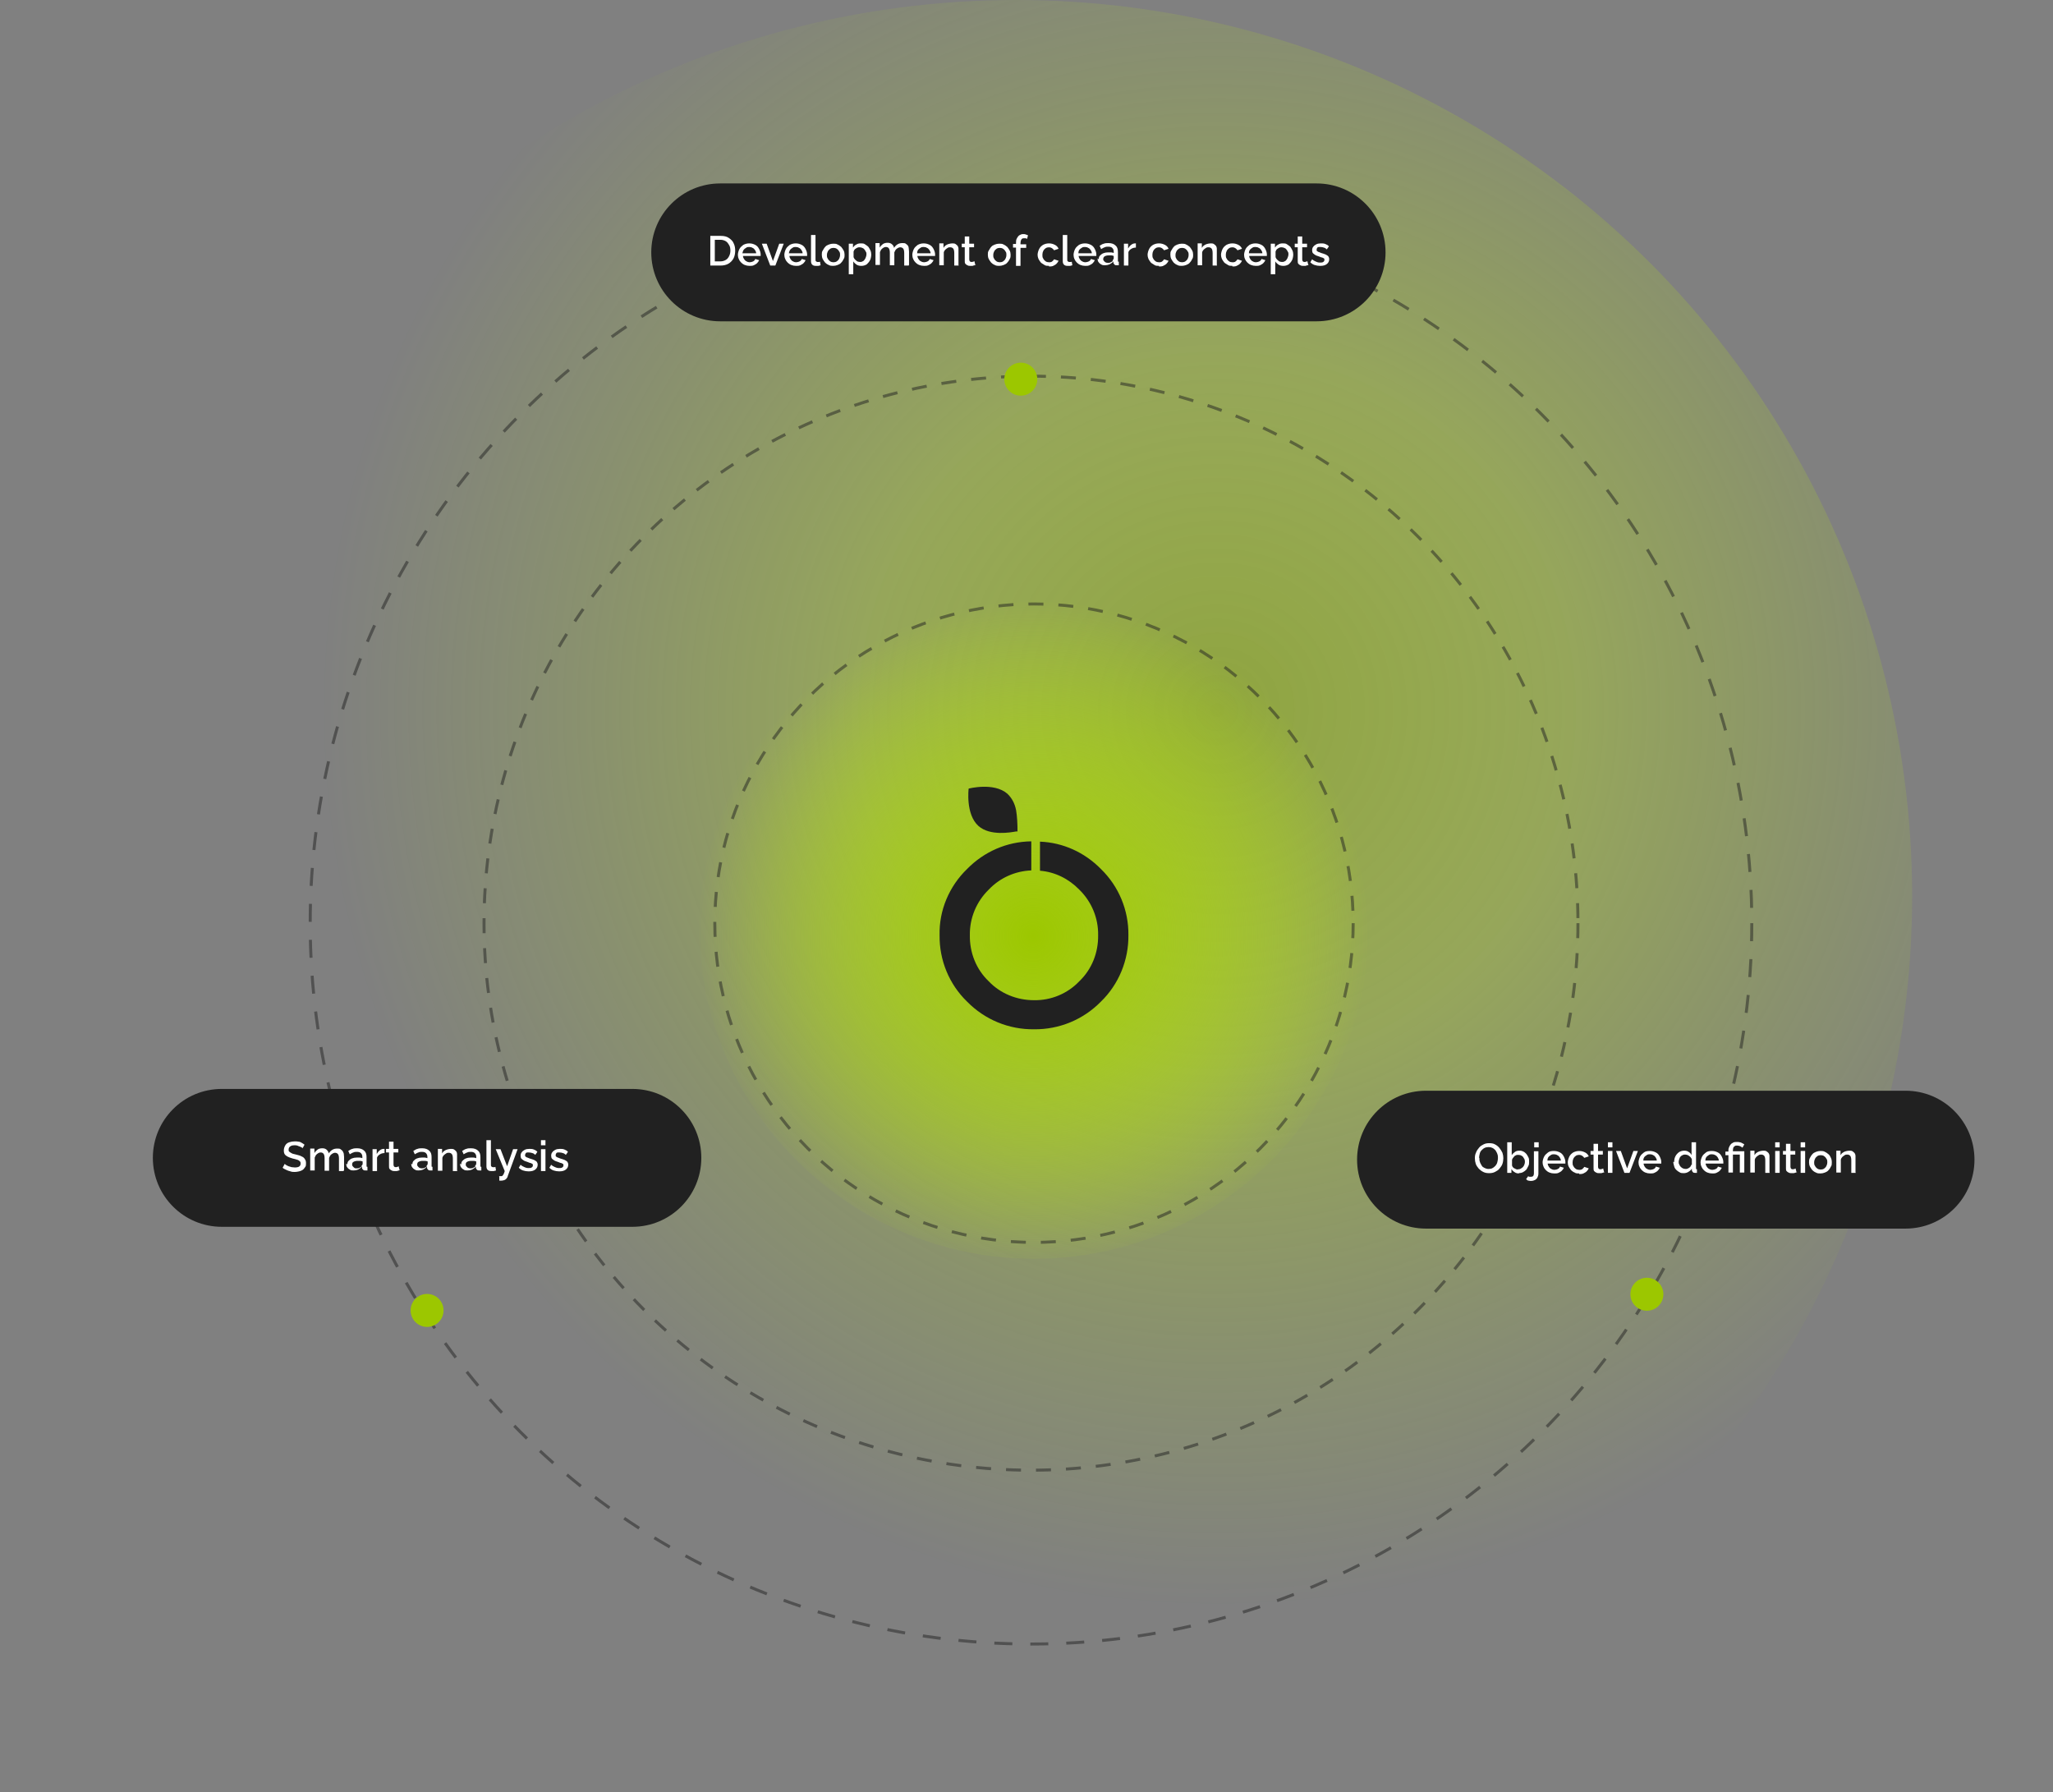 <?xml version="1.0" encoding="UTF-8"?>
<svg id="Capa_1" xmlns="http://www.w3.org/2000/svg" xmlns:xlink="http://www.w3.org/1999/xlink" version="1.1" viewBox="0 0 685 598">
  <rect x="0" y="0" width="685" height="598" fill="#808080" stroke="none"/>
  <!-- Generator: Adobe Illustrator 29.8.2, SVG Export Plug-In . SVG Version: 2.1.1 Build 3)  -->
  <defs>
    <style>
      .st0, .st1, .st2 {
        fill: none;
      }

      .st1 {
        stroke-dasharray: 5;
      }

      .st1, .st2 {
        stroke: #212121;
      }

      .st2 {
        stroke-dasharray: 6;
      }

      .st3 {
        fill: url(#Degradado_sin_nombre);
        isolation: isolate;
      }

      .st3, .st4 {
        opacity: .5;
      }

      .st5 {
        fill: #212121;
      }

      .st6 {
        fill: #fff;
      }

      .st7 {
        fill: url(#Degradado_sin_nombre_2);
      }

      .st8 {
        fill: #9cc700;
      }
    </style>
    <radialGradient id="Degradado_sin_nombre" data-name="Degradado sin nombre" cx="-469.6" cy="798.6" fx="-469.6" fy="798.6" r=".5" gradientTransform="translate(281227 477800) scale(598 -598)" gradientUnits="userSpaceOnUse">
      <stop offset="0" stop-color="#9cc700"/>
      <stop offset=".4" stop-color="#c9ff05" stop-opacity=".6"/>
      <stop offset=".7" stop-color="#c1f508" stop-opacity=".3"/>
      <stop offset="1" stop-color="#c7ff02" stop-opacity="0"/>
    </radialGradient>
    <radialGradient id="Degradado_sin_nombre_2" data-name="Degradado sin nombre 2" cx="-468.4" cy="796.8" fx="-468.4" fy="796.8" r=".5" gradientTransform="translate(105266 178796) scale(224 -224)" gradientUnits="userSpaceOnUse">
      <stop offset="0" stop-color="#9cc700"/>
      <stop offset="1" stop-color="#c7ff02" stop-opacity="0"/>
    </radialGradient>
  </defs>
  <g id="Grupo_26098">
    <circle id="Elipse_34" class="st3" cx="339" cy="299" r="299"/>
    <circle id="Elipse_35" class="st7" cx="345" cy="308" r="112"/>
    <g id="Elipse_36" class="st4">
      <circle class="st0" cx="344" cy="308" r="241"/>
      <circle class="st2" cx="344" cy="308" r="240.5"/>
    </g>
    <g id="Elipse_37" class="st4">
      <circle class="st0" cx="344" cy="308" r="183"/>
      <circle class="st1" cx="344" cy="308" r="182.5"/>
    </g>
    <g id="Elipse_38" class="st4">
      <circle class="st0" cx="345" cy="308" r="107"/>
      <circle class="st1" cx="345" cy="308" r="106.5"/>
    </g>
    <g id="Capa_2">
      <g id="Capa_11">
        <path id="Trazado_222" class="st5" d="M367.3,289.9c-5.4-5.5-12.6-8.8-20.3-9.1v9.7c5,.4,9.6,2.7,13.1,6.3,4.1,4,6.4,9.5,6.3,15.2.1,5.8-2.1,11.4-6.3,15.4h0c-3.9,4.1-9.4,6.4-15.1,6.3-5.7,0-11.2-2.2-15.1-6.3-4.2-4-6.4-9.6-6.3-15.4-.1-5.7,2.2-11.2,6.3-15.2,3.7-3.9,8.8-6.2,14.2-6.4v-9.7c-8.1.1-15.7,3.4-21.4,9.2-6,5.8-9.4,13.8-9.2,22.1-.1,8.4,3.2,16.4,9.2,22.2h0c5.9,6,13.9,9.3,22.3,9.2,8.4.1,16.4-3.2,22.3-9.2,6-5.8,9.3-13.9,9.2-22.2.1-8.3-3.2-16.3-9.2-22.1Z"/>
        <path id="Trazado_223" class="st5" d="M339,270.2c-.4-2.1-1.4-4-2.9-5.4-4.5-3.9-12.9-1.7-12.9-1.7,0,0-1.1,8.6,3.3,12.5,3.9,3.4,10.8,2.1,12.5,1.8h.5c0-2.5-.1-4.9-.5-7.3h0Z"/>
      </g>
    </g>
  </g>
  <path class="st5" d="M475.8,363.9h160c12.7,0,23,10.3,23,23h0c0,12.7-10.3,23-23,23h-160c-12.7,0-23-10.3-23-23h0c0-12.7,10.3-23,23-23h0Z"/>
  <path id="Rectángulo_1322" class="st5" d="M74,363.3h137c12.7,0,23,10.3,23,23h0c0,12.7-10.3,23-23,23H74c-12.7,0-23-10.3-23-23h0c0-12.7,10.3-23,23-23Z"/>
  <circle id="Elipse_41" class="st8" cx="142.5" cy="437.2" r="5.5"/>
  <circle id="Elipse_42" class="st8" cx="549.5" cy="431.8" r="5.5"/>
  <circle id="Elipse_39" class="st8" cx="340.6" cy="126.5" r="5.5"/>
  <path class="st5" d="M240.3,61.2h199c12.7,0,23,10.3,23,23h0c0,12.7-10.3,23-23,23h-199c-12.7,0-23-10.3-23-23h0c0-12.7,10.3-23,23-23h0Z"/>
  <g>
    <path class="st6" d="M496.8,391.4c-.7,0-1.3-.1-1.9-.4-.6-.3-1.1-.7-1.5-1.1-.4-.5-.8-1-1-1.6-.2-.6-.3-1.2-.3-1.9s.1-1.3.4-1.9c.2-.6.6-1.1,1-1.6.4-.5.9-.8,1.5-1.1.6-.3,1.2-.4,1.9-.4s1.4.1,1.9.4c.6.3,1.1.7,1.5,1.2s.7,1,1,1.6c.2.6.3,1.2.3,1.8s-.1,1.3-.3,1.9c-.2.6-.6,1.1-1,1.6-.4.5-.9.8-1.5,1.1s-1.2.4-1.9.4ZM493.6,386.3c0,.5,0,.9.2,1.4.1.4.4.8.6,1.2s.6.6,1,.8c.4.2.8.3,1.3.3s1-.1,1.3-.3c.4-.2.7-.5,1-.8.3-.4.5-.7.6-1.2.1-.4.2-.9.2-1.3s0-.9-.2-1.4c-.1-.4-.4-.8-.6-1.2-.3-.3-.6-.6-1-.8-.4-.2-.8-.3-1.3-.3s-1,.1-1.4.3-.7.5-1,.8c-.3.3-.5.7-.6,1.2-.1.4-.2.9-.2,1.3Z"/>
    <path class="st6" d="M506.9,391.5c-.6,0-1.1-.1-1.5-.4-.5-.3-.8-.6-1.1-1.1v1.3h-1.4v-10.2h1.5v4.3c.3-.5.7-.8,1.1-1.1s.9-.4,1.5-.4.9.1,1.3.3c.4.2.7.5,1,.8.3.4.5.8.7,1.2s.2.9.2,1.4,0,1-.3,1.5-.4.9-.7,1.2c-.3.3-.7.6-1.1.8s-.9.3-1.4.3ZM506.5,390.1c.3,0,.6,0,.9-.2s.5-.3.7-.5c.2-.2.4-.5.5-.8.1-.3.2-.6.2-.9s0-.8-.3-1.2c-.2-.4-.4-.7-.8-.9-.3-.2-.7-.3-1.1-.3s-.6,0-.9.2c-.3.1-.5.3-.7.6-.2.2-.4.5-.5.8v1.9c0,.2.1.4.3.6.1.2.3.3.5.4.2.1.4.2.6.3.2,0,.4.1.6.1Z"/>
    <path class="st6" d="M511,394c-.3,0-.6,0-1-.1-.3,0-.6-.3-.8-.5l.7-1c.1.1.2.2.4.2.2,0,.3,0,.5,0s.4,0,.5-.1c.2,0,.3-.2.4-.4,0-.2.1-.3.1-.5v-7.5h1.5v7.4c0,.5-.1.9-.3,1.3-.2.4-.5.7-.9.9-.4.2-.8.3-1.2.3ZM511.9,382.8v-1.7h1.5v1.7h-1.5Z"/>
    <path class="st6" d="M518.6,391.5c-.6,0-1.1-.1-1.6-.3-.5-.2-.9-.5-1.2-.8s-.6-.7-.8-1.2-.3-.9-.3-1.4.2-1.3.5-1.9.8-1,1.3-1.4,1.2-.5,2-.5,1.4.2,2,.5c.6.3,1,.8,1.3,1.4.3.6.5,1.2.5,1.8s0,.2,0,.3c0,0,0,.2,0,.2h-5.9c0,.4.2.8.4,1.1.2.3.5.6.8.7.3.2.7.3,1,.3s.8-.1,1.2-.3c.4-.2.6-.5.7-.8l1.3.4c-.2.4-.4.7-.7,1-.3.3-.7.5-1.1.7-.4.2-.9.2-1.4.2ZM516.4,387.2h4.4c0-.4-.2-.8-.4-1.1-.2-.3-.5-.6-.8-.7-.3-.2-.7-.3-1.1-.3s-.7,0-1.1.3c-.3.2-.6.4-.8.7-.2.3-.3.7-.3,1.1Z"/>
    <path class="st6" d="M526.9,391.5c-.6,0-1.1,0-1.5-.3-.5-.2-.9-.5-1.2-.8-.3-.4-.6-.8-.8-1.2s-.3-.9-.3-1.4.2-1.3.5-1.9c.3-.6.7-1,1.3-1.4.6-.3,1.2-.5,2-.5s1.4.2,2,.5c.6.3,1,.8,1.2,1.3l-1.5.5c-.2-.3-.4-.5-.7-.7s-.6-.3-1-.3-.8.1-1.1.3-.6.5-.8.9-.3.8-.3,1.3,0,.9.3,1.3c.2.4.5.7.8.9s.7.3,1.1.3.5,0,.7-.1c.2,0,.4-.2.6-.4.2-.2.3-.3.4-.5l1.5.5c-.2.4-.4.7-.7,1-.3.3-.7.5-1.1.7-.4.2-.9.2-1.4.2Z"/>
    <path class="st6" d="M535.5,391c-.1,0-.3.1-.5.2s-.4.1-.7.2c-.2,0-.5,0-.8,0s-.6,0-.9-.2c-.3-.1-.5-.3-.7-.5s-.2-.6-.2-.9v-4.6h-1v-1.2h1v-2.4h1.5v2.4h1.6v1.2h-1.6v4.1c0,.3.1.4.2.6.1.1.3.2.5.2s.4,0,.6-.1c.2,0,.3-.1.4-.2l.3,1.2Z"/>
    <path class="st6" d="M536.5,382.8v-1.7h1.5v1.7h-1.5ZM536.5,391.3v-7.3h1.5v7.3h-1.5Z"/>
    <path class="st6" d="M542,391.3l-2.8-7.3h1.6l2.1,5.8,2.1-5.8h1.5l-2.8,7.3h-1.7Z"/>
    <path class="st6" d="M550.6,391.5c-.6,0-1.1-.1-1.6-.3-.5-.2-.9-.5-1.2-.8s-.6-.7-.8-1.2c-.2-.4-.3-.9-.3-1.4s.2-1.3.5-1.9.8-1,1.3-1.4,1.2-.5,2-.5,1.4.2,2,.5c.6.3,1,.8,1.3,1.4.3.6.5,1.2.5,1.8s0,.2,0,.3c0,0,0,.2,0,.2h-5.9c0,.4.2.8.4,1.1.2.3.5.6.8.7.3.2.7.3,1,.3s.8-.1,1.2-.3c.4-.2.6-.5.7-.8l1.3.4c-.2.4-.4.7-.7,1-.3.3-.7.5-1.1.7-.4.2-.9.2-1.4.2ZM548.4,387.2h4.4c0-.4-.2-.8-.4-1.1-.2-.3-.5-.6-.8-.7-.3-.2-.7-.3-1.1-.3s-.7,0-1.1.3c-.3.2-.6.4-.8.7-.2.3-.3.7-.3,1.1Z"/>
    <path class="st6" d="M558.6,387.7c0-.7.1-1.3.4-1.9.3-.6.7-1,1.2-1.4.5-.3,1.1-.5,1.7-.5s1.1.1,1.5.4c.5.3.8.6,1,1.1v-4.3h1.5v8.5c0,.2,0,.3,0,.4,0,0,.2.1.3.1v1.2c-.3,0-.5,0-.7,0-.3,0-.5,0-.7-.3-.2-.2-.3-.4-.3-.6v-.5c-.3.5-.7.8-1.2,1.1-.5.3-1,.4-1.5.4s-1,0-1.4-.3c-.4-.2-.8-.5-1.1-.8-.3-.3-.6-.7-.7-1.2s-.3-.9-.3-1.5ZM564.5,388.7v-1.9c-.1-.3-.3-.6-.5-.8-.2-.2-.5-.4-.8-.6-.3-.1-.6-.2-.9-.2s-.6,0-.9.2c-.3.1-.5.3-.7.5-.2.2-.3.5-.4.8s-.2.6-.2.9,0,.6.2.9c.1.3.3.6.5.8.2.2.5.4.7.5s.6.2.9.2.4,0,.6-.1c.2,0,.4-.2.6-.3s.4-.3.5-.5c.1-.2.2-.4.3-.6Z"/>
    <path class="st6" d="M571.3,391.5c-.6,0-1.1-.1-1.6-.3-.5-.2-.9-.5-1.2-.8s-.6-.7-.8-1.2c-.2-.4-.3-.9-.3-1.4s.2-1.3.5-1.9.8-1,1.3-1.4,1.2-.5,2-.5,1.4.2,2,.5c.6.3,1,.8,1.3,1.4.3.6.5,1.2.5,1.8s0,.2,0,.3c0,0,0,.2,0,.2h-5.9c0,.4.2.8.4,1.1.2.3.5.6.8.7.3.2.7.3,1,.3s.8-.1,1.2-.3c.4-.2.6-.5.7-.8l1.3.4c-.2.4-.4.7-.7,1-.3.3-.7.5-1.1.7-.4.2-.9.2-1.4.2ZM569.1,387.2h4.4c0-.4-.2-.8-.4-1.1-.2-.3-.5-.6-.8-.7-.3-.2-.7-.3-1.1-.3s-.7,0-1.1.3c-.3.2-.6.4-.8.7-.2.3-.3.7-.3,1.1Z"/>
    <path class="st6" d="M576.7,385.4h-1v-1.2h1v-.3c0-.4,0-.7.2-1.1.1-.3.3-.7.5-.9.2-.3.5-.5.9-.7.3-.2.8-.2,1.2-.2s.7,0,1,.1c.3,0,.6.2.8.3.3.1.5.3.7.4l-.6,1.1c-.2-.2-.5-.3-.8-.5-.3-.1-.6-.2-1-.2s-.6,0-.8.2c-.2.1-.4.3-.5.6,0,.2-.1.5-.1.7v.4h3.8v7.1h-1.5v-6h-2.3v6h-1.5v-6Z"/>
    <path class="st6" d="M590.5,391.3h-1.5v-4.1c0-.7-.1-1.2-.3-1.5-.2-.3-.6-.5-1-.5s-.6,0-.9.2-.6.4-.8.6c-.2.2-.4.5-.5.9v4.3h-1.5v-7.3h1.4v1.5c.2-.3.4-.6.7-.8s.6-.4,1-.5.8-.2,1.2-.2.8,0,1.1.2.5.4.7.6c.2.3.3.6.3.9,0,.4,0,.7,0,1.1v4.4Z"/>
    <path class="st6" d="M592.3,382.8v-1.7h1.5v1.7h-1.5ZM592.3,391.3v-7.3h1.5v7.3h-1.5Z"/>
    <path class="st6" d="M599.7,391c-.1,0-.3.1-.5.2s-.4.1-.7.2c-.2,0-.5,0-.8,0s-.6,0-.9-.2c-.3-.1-.5-.3-.7-.5s-.2-.6-.2-.9v-4.6h-1v-1.2h1v-2.4h1.5v2.4h1.6v1.2h-1.6v4.1c0,.3.1.4.2.6.1.1.3.2.5.2s.4,0,.6-.1c.2,0,.3-.1.4-.2l.3,1.2Z"/>
    <path class="st6" d="M600.8,382.8v-1.7h1.5v1.7h-1.5ZM600.8,391.3v-7.3h1.5v7.3h-1.5Z"/>
    <path class="st6" d="M607.5,391.5c-.6,0-1.1,0-1.6-.3-.5-.2-.9-.5-1.2-.8-.3-.4-.6-.8-.8-1.2-.2-.4-.3-.9-.3-1.4s0-1,.3-1.5.4-.8.8-1.2c.3-.4.7-.6,1.2-.8.5-.2,1-.3,1.5-.3s1.1,0,1.5.3c.5.2.8.5,1.2.8s.6.8.8,1.2.3.9.3,1.5,0,1-.3,1.4c-.2.4-.4.8-.8,1.2-.3.4-.7.6-1.2.8-.5.2-1,.3-1.5.3ZM605.3,387.7c0,.5,0,.9.3,1.3.2.4.5.7.8.9.3.2.7.3,1.1.3s.8-.1,1.1-.3c.3-.2.6-.5.8-.9.2-.4.3-.8.3-1.2s0-.9-.3-1.2c-.2-.4-.5-.7-.8-.9-.3-.2-.7-.3-1.1-.3s-.8.1-1.1.3c-.3.2-.6.5-.8.9-.2.4-.3.8-.3,1.2Z"/>
    <path class="st6" d="M619.2,391.3h-1.5v-4.1c0-.7-.1-1.2-.3-1.5-.2-.3-.6-.5-1-.5s-.6,0-.9.2-.6.4-.8.6c-.2.2-.4.5-.5.9v4.3h-1.5v-7.3h1.4v1.5c.2-.3.4-.6.7-.8s.6-.4,1-.5.8-.2,1.2-.2.8,0,1.1.2.5.4.7.6c.2.3.3.6.3.9,0,.4,0,.7,0,1.1v4.4Z"/>
  </g>
  <g>
    <path class="st6" d="M101,383.1c0-.1-.2-.2-.4-.3-.2-.1-.4-.2-.6-.3-.2,0-.5-.2-.8-.3s-.6-.1-.9-.1c-.7,0-1.1.1-1.5.4-.3.2-.5.6-.5,1s0,.6.3.8c.2.2.5.3.8.5s.8.2,1.4.4c.7.2,1.3.3,1.8.6.5.2.9.5,1.1.9.3.4.4.8.4,1.4s0,.9-.3,1.3-.5.7-.8.9-.7.4-1.2.5-.9.2-1.4.2-1,0-1.5-.2c-.5-.1-1-.3-1.4-.5-.4-.2-.9-.4-1.2-.7l.7-1.3c.1.1.3.3.5.4.2.1.5.3.8.4s.6.2,1,.3c.4,0,.7.1,1.1.1.6,0,1.1-.1,1.4-.3.3-.2.5-.5.5-1s-.1-.6-.3-.8c-.2-.2-.5-.4-.9-.5-.4-.1-.9-.3-1.5-.4-.7-.2-1.2-.4-1.6-.6-.4-.2-.8-.5-1-.8-.2-.3-.3-.7-.3-1.3s.2-1.2.5-1.7c.3-.5.7-.8,1.3-1s1.2-.3,1.8-.3.9,0,1.3.1c.4,0,.8.2,1.1.4s.7.4.9.6l-.7,1.3Z"/>
    <path class="st6" d="M114.6,390.7h-1.5v-4.1c0-.7-.1-1.2-.3-1.5s-.6-.5-1-.5-.8.2-1.2.5c-.4.3-.6.7-.8,1.2v4.3h-1.5v-4.1c0-.7-.1-1.2-.3-1.5-.2-.3-.5-.5-1-.5s-.8.2-1.2.5c-.4.3-.6.7-.8,1.2v4.3h-1.5v-7.3h1.4v1.5c.3-.5.7-.9,1.1-1.2s1-.4,1.6-.4,1.1.2,1.4.5.6.7.7,1.2c.3-.5.7-.9,1.2-1.2.5-.3,1-.4,1.6-.4s.8,0,1.1.2.5.4.7.6c.2.3.3.6.4.9,0,.4.1.7.1,1.1v4.4Z"/>
    <path class="st6" d="M115.9,388.5c0-.5.1-.9.4-1.2s.6-.6,1.1-.8,1-.3,1.6-.3.7,0,1,0c.3,0,.6.1.9.2v-.5c0-.5-.2-.9-.5-1.2s-.8-.4-1.3-.4-.8,0-1.2.2c-.4.1-.8.4-1.2.6l-.5-1.1c.5-.3.9-.6,1.4-.7.5-.2,1-.2,1.6-.2,1,0,1.8.3,2.3.8.6.5.8,1.2.8,2.2v2.7c0,.2,0,.3,0,.4,0,0,.2.1.3.1v1.2c-.1,0-.3,0-.4,0-.1,0-.2,0-.3,0-.3,0-.6,0-.8-.3-.2-.2-.3-.3-.3-.6v-.4c-.4.4-.8.7-1.3,1-.5.2-1,.3-1.5.3s-.9,0-1.3-.3c-.4-.2-.7-.5-.9-.8-.2-.3-.3-.7-.3-1.2ZM120.6,389c.1-.1.2-.3.3-.4s.1-.2.1-.3v-.8c-.3-.1-.5-.2-.8-.2-.3,0-.6,0-.8,0-.6,0-1,.1-1.4.3s-.5.5-.5.9,0,.4.2.6c.1.2.3.3.5.5s.5.2.8.2.7,0,1-.2.6-.3.7-.5Z"/>
    <path class="st6" d="M128.4,384.7c-.6,0-1.1.1-1.6.4-.5.3-.8.6-1,1.1v4.5h-1.5v-7.3h1.4v1.6c.3-.5.6-.9,1-1.2.4-.3.8-.5,1.3-.5h.2c0,0,.1,0,.1,0v1.4Z"/>
    <path class="st6" d="M133.6,390.3c-.1,0-.3.1-.5.2s-.4.1-.7.2c-.2,0-.5,0-.8,0s-.6,0-.9-.2c-.3-.1-.5-.3-.7-.5s-.2-.6-.2-.9v-4.6h-1v-1.2h1v-2.4h1.5v2.4h1.6v1.2h-1.6v4.1c0,.3.1.4.2.6.1.1.3.2.5.2s.4,0,.6-.1.3-.1.4-.2l.3,1.2Z"/>
    <path class="st6" d="M137.6,388.5c0-.5.1-.9.4-1.2s.6-.6,1.1-.8c.5-.2,1-.3,1.6-.3s.7,0,1,0c.3,0,.6.1.9.2v-.5c0-.5-.2-.9-.5-1.2s-.8-.4-1.3-.4-.8,0-1.2.2c-.4.1-.8.4-1.2.6l-.5-1.1c.5-.3.9-.6,1.4-.7.5-.2,1-.2,1.6-.2,1,0,1.8.3,2.3.8.6.5.8,1.2.8,2.2v2.7c0,.2,0,.3,0,.4,0,0,.2.1.3.1v1.2c-.1,0-.3,0-.4,0-.1,0-.2,0-.3,0-.3,0-.6,0-.8-.3-.2-.2-.3-.3-.3-.6v-.4c-.3.4-.8.7-1.3,1-.5.2-1,.3-1.5.3s-.9,0-1.3-.3c-.4-.2-.7-.5-.9-.8-.2-.3-.3-.7-.3-1.2ZM142.3,389c.1-.1.2-.3.3-.4,0-.1.1-.2.1-.3v-.8c-.3-.1-.5-.2-.8-.2-.3,0-.6,0-.8,0-.6,0-1,.1-1.4.3s-.5.5-.5.9,0,.4.2.6c.1.2.3.3.5.5.2.1.5.2.8.2s.7,0,1-.2c.3-.1.6-.3.7-.5Z"/>
    <path class="st6" d="M152.6,390.7h-1.5v-4.1c0-.7-.1-1.2-.3-1.5-.2-.3-.6-.5-1-.5s-.6,0-.9.2-.6.4-.8.6c-.2.2-.4.5-.5.9v4.3h-1.5v-7.3h1.4v1.5c.2-.3.4-.6.7-.8s.6-.4,1-.5.8-.2,1.2-.2.8,0,1.1.2.5.4.7.6c.2.3.3.6.3.9,0,.4,0,.7,0,1.1v4.4Z"/>
    <path class="st6" d="M153.9,388.5c0-.5.1-.9.4-1.2s.6-.6,1.1-.8c.5-.2,1-.3,1.6-.3s.7,0,1,0c.3,0,.6.1.9.2v-.5c0-.5-.2-.9-.5-1.2s-.8-.4-1.3-.4-.8,0-1.2.2c-.4.1-.8.4-1.2.6l-.5-1.1c.5-.3.9-.6,1.4-.7.5-.2,1-.2,1.6-.2,1,0,1.8.3,2.3.8.6.5.8,1.2.8,2.2v2.7c0,.2,0,.3,0,.4,0,0,.2.1.3.1v1.2c-.1,0-.3,0-.4,0-.1,0-.2,0-.3,0-.3,0-.6,0-.8-.3-.2-.2-.3-.3-.3-.6v-.4c-.3.4-.8.7-1.3,1-.5.2-1,.3-1.5.3s-.9,0-1.3-.3c-.4-.2-.7-.5-.9-.8-.2-.3-.3-.7-.3-1.2ZM158.5,389c.1-.1.2-.3.3-.4,0-.1.1-.2.1-.3v-.8c-.3-.1-.5-.2-.8-.2-.3,0-.6,0-.8,0-.6,0-1,.1-1.4.3s-.5.5-.5.9,0,.4.2.6c.1.2.3.3.5.5.2.1.5.2.8.2s.7,0,1-.2c.3-.1.6-.3.7-.5Z"/>
    <path class="st6" d="M162.3,380.4h1.5v8.1c0,.4,0,.6.2.7.1.1.3.2.4.2s.4,0,.5,0,.3,0,.4-.1l.2,1.2c-.2,0-.5.2-.8.2-.3,0-.6,0-.8,0-.5,0-.9-.1-1.2-.4s-.4-.7-.4-1.2v-8.7Z"/>
    <path class="st6" d="M166.5,392.4c.1,0,.3,0,.4,0s.2,0,.3,0c.2,0,.3,0,.4-.1.1,0,.2-.3.4-.5.1-.3.3-.6.4-1.1l-3-7.3h1.6l2.2,5.7,2-5.7h1.5l-3.3,9c0,.3-.2.5-.4.8-.2.2-.4.4-.7.5-.3.1-.6.2-1,.2-.1,0-.2,0-.3,0s-.3,0-.4,0v-1.3Z"/>
    <path class="st6" d="M176.3,390.8c-.6,0-1.2-.1-1.8-.3-.6-.2-1-.5-1.4-.9l.6-1c.4.4.9.6,1.3.8s.8.3,1.3.3.8,0,1.1-.2c.3-.2.4-.4.4-.7s0-.4-.2-.5-.3-.2-.6-.3c-.3,0-.6-.2-.9-.3-.5-.2-1-.3-1.3-.5s-.6-.4-.8-.6c-.2-.2-.3-.6-.3-1s.1-.9.4-1.2c.2-.3.6-.6,1-.8.4-.2.9-.3,1.5-.3s1,0,1.5.2.9.4,1.2.8l-.7,1c-.3-.3-.6-.5-1-.6-.3-.1-.7-.2-1.1-.2s-.4,0-.6,0-.4.1-.5.3c-.1.1-.2.3-.2.6s0,.4.2.5c.1.1.3.2.5.3.2,0,.5.2.8.3.6.2,1.1.3,1.5.5s.7.4.9.6c.2.3.3.6.3,1,0,.7-.3,1.2-.8,1.6s-1.2.6-2.1.6Z"/>
    <path class="st6" d="M180.5,382.1v-1.7h1.5v1.7h-1.5ZM180.5,390.7v-7.3h1.5v7.3h-1.5Z"/>
    <path class="st6" d="M186.5,390.8c-.6,0-1.2-.1-1.8-.3-.6-.2-1-.5-1.4-.9l.6-1c.4.4.9.6,1.3.8s.8.3,1.3.3.8,0,1.1-.2c.3-.2.4-.4.4-.7s0-.4-.2-.5-.3-.2-.6-.3c-.3,0-.6-.2-.9-.3-.5-.2-1-.3-1.3-.5s-.6-.4-.8-.6c-.2-.2-.3-.6-.3-1s.1-.9.4-1.2c.2-.3.6-.6,1-.8.4-.2.9-.3,1.5-.3s1,0,1.5.2.9.4,1.2.8l-.7,1c-.3-.3-.6-.5-1-.6-.3-.1-.7-.2-1.1-.2s-.4,0-.6,0-.4.1-.5.3c-.1.1-.2.3-.2.6s0,.4.2.5c.1.1.3.2.5.3.2,0,.5.2.8.3.6.2,1.1.3,1.5.5s.7.4.9.6c.2.3.3.6.3,1,0,.7-.3,1.2-.8,1.6s-1.2.6-2.1.6Z"/>
  </g>
  <g>
    <path class="st6" d="M237,88.6v-9.9h3.5c1.1,0,2,.2,2.7.7s1.3,1,1.6,1.8c.4.8.5,1.6.5,2.5s-.2,1.9-.6,2.6c-.4.7-1,1.3-1.7,1.7-.7.4-1.6.6-2.6.6h-3.5ZM243.7,83.6c0-.7-.1-1.3-.4-1.8-.3-.5-.6-1-1.1-1.3-.5-.3-1.1-.5-1.8-.5h-1.9v7.2h1.9c.7,0,1.3-.2,1.8-.5.5-.3.8-.7,1.1-1.3s.4-1.2.4-1.8Z"/>
    <path class="st6" d="M250.1,88.7c-.6,0-1.1-.1-1.6-.3-.5-.2-.9-.5-1.2-.8-.3-.3-.6-.7-.8-1.2-.2-.4-.3-.9-.3-1.4s.2-1.3.5-1.9.8-1,1.3-1.4c.6-.3,1.2-.5,2-.5s1.4.2,2,.5c.6.3,1,.8,1.3,1.4.3.6.5,1.2.5,1.8s0,.2,0,.3,0,.2,0,.2h-5.9c0,.4.2.8.4,1.1.2.3.5.6.8.7.3.2.7.3,1,.3s.8-.1,1.2-.3c.4-.2.6-.5.7-.8l1.3.4c-.2.4-.4.7-.7,1-.3.3-.7.5-1.1.7s-.9.2-1.4.2ZM247.9,84.5h4.4c0-.4-.2-.8-.4-1.1s-.5-.6-.8-.7c-.3-.2-.7-.3-1.1-.3s-.7,0-1.1.3c-.3.2-.6.4-.8.7-.2.3-.3.7-.4,1.1Z"/>
    <path class="st6" d="M257,88.6l-2.8-7.3h1.6l2.1,5.8,2.1-5.8h1.5l-2.8,7.3h-1.7Z"/>
    <path class="st6" d="M265.6,88.7c-.6,0-1.1-.1-1.6-.3-.5-.2-.9-.5-1.2-.8-.3-.3-.6-.7-.8-1.2-.2-.4-.3-.9-.3-1.4s.2-1.3.5-1.9.8-1,1.3-1.4c.6-.3,1.2-.5,2-.5s1.4.2,2,.5c.6.3,1,.8,1.3,1.4.3.6.5,1.2.5,1.8s0,.2,0,.3,0,.2,0,.2h-5.9c0,.4.2.8.4,1.1.2.3.5.6.8.7.3.2.7.3,1,.3s.8-.1,1.2-.3c.4-.2.6-.5.7-.8l1.3.4c-.2.4-.4.7-.7,1-.3.3-.7.5-1.1.7s-.9.2-1.4.2ZM263.4,84.5h4.4c0-.4-.2-.8-.4-1.1s-.5-.6-.8-.7c-.3-.2-.7-.3-1.1-.3s-.7,0-1.1.3c-.3.2-.6.4-.8.7-.2.3-.3.7-.4,1.1Z"/>
    <path class="st6" d="M270.6,78.4h1.5v8.1c0,.4,0,.6.2.7.1.1.3.2.4.2s.4,0,.5,0,.3,0,.4-.1l.2,1.2c-.2,0-.5.2-.8.2-.3,0-.6,0-.8,0-.5,0-.9-.1-1.2-.4s-.4-.7-.4-1.2v-8.7Z"/>
    <path class="st6" d="M278.1,88.7c-.6,0-1.1,0-1.6-.3-.5-.2-.9-.5-1.2-.8-.3-.4-.6-.8-.8-1.2-.2-.4-.3-.9-.3-1.4s0-1,.3-1.4.4-.8.8-1.2c.3-.4.7-.6,1.2-.8s1-.3,1.5-.3,1.1,0,1.5.3c.5.2.8.5,1.2.8.3.4.6.8.8,1.2s.3.9.3,1.4,0,1-.3,1.4c-.2.4-.4.8-.8,1.2-.3.4-.7.6-1.2.8s-1,.3-1.5.3ZM275.9,85c0,.5,0,.9.3,1.3.2.4.5.7.8.9.3.2.7.3,1.1.3s.8-.1,1.1-.3c.3-.2.6-.5.8-.9.2-.4.3-.8.3-1.2s0-.9-.3-1.2c-.2-.4-.5-.7-.8-.9-.3-.2-.7-.3-1.1-.3s-.8.1-1.1.3c-.3.2-.6.5-.8.9-.2.4-.3.8-.3,1.2Z"/>
    <path class="st6" d="M287.4,88.7c-.6,0-1.1-.1-1.6-.4-.4-.3-.8-.6-1.1-1.1v4.3h-1.5v-10.2h1.4v1.3c.3-.4.6-.8,1.1-1,.4-.3.9-.4,1.5-.4s1,0,1.4.3.8.5,1.1.8c.3.4.5.8.7,1.2.2.4.3.9.3,1.4s-.1,1.3-.4,1.9c-.3.6-.7,1-1.1,1.4-.5.3-1.1.5-1.7.5ZM286.9,87.4c.3,0,.6,0,.9-.2.3-.1.5-.3.7-.6s.3-.5.4-.8c.1-.3.2-.6.2-.9s0-.7-.2-.9c-.1-.3-.3-.5-.5-.8s-.5-.4-.7-.5-.6-.2-.9-.2-.4,0-.6.1c-.2,0-.4.2-.6.3s-.4.3-.5.4c-.1.2-.2.4-.3.6v1.9c.1.3.3.6.5.8.2.2.5.4.7.6.3.1.6.2.9.2Z"/>
    <path class="st6" d="M303.2,88.6h-1.5v-4.1c0-.7-.1-1.2-.3-1.5-.2-.3-.6-.5-1-.5s-.8.2-1.2.5-.6.7-.8,1.2v4.3h-1.5v-4.1c0-.7-.1-1.2-.3-1.5-.2-.3-.5-.5-1-.5s-.8.2-1.2.5c-.4.3-.6.7-.8,1.2v4.3h-1.5v-7.3h1.4v1.5c.3-.5.7-.9,1.1-1.2.5-.3,1-.4,1.6-.4s1.1.2,1.4.5c.4.3.6.7.7,1.2.3-.5.7-.9,1.2-1.2.5-.3,1-.4,1.6-.4s.8,0,1.1.2c.3.2.5.4.7.6.2.3.3.6.3.9,0,.4.1.7.1,1.1v4.4Z"/>
    <path class="st6" d="M308.3,88.7c-.6,0-1.1-.1-1.6-.3-.5-.2-.9-.5-1.2-.8-.3-.3-.6-.7-.8-1.2-.2-.4-.3-.9-.3-1.4s.2-1.3.5-1.9.8-1,1.3-1.4c.6-.3,1.2-.5,2-.5s1.4.2,2,.5c.6.3,1,.8,1.3,1.4.3.6.5,1.2.5,1.8s0,.2,0,.3c0,0,0,.2,0,.2h-5.9c0,.4.2.8.4,1.1.2.3.5.6.8.7.3.2.7.3,1,.3s.8-.1,1.2-.3c.4-.2.6-.5.7-.8l1.3.4c-.2.4-.4.7-.7,1-.3.3-.7.5-1.1.7-.4.2-.9.2-1.4.2ZM306.1,84.5h4.4c0-.4-.2-.8-.4-1.1-.2-.3-.5-.6-.8-.7-.3-.2-.7-.3-1.1-.3s-.7,0-1.1.3c-.3.2-.6.4-.8.7-.2.3-.3.7-.3,1.1Z"/>
    <path class="st6" d="M319.9,88.6h-1.5v-4.1c0-.7-.1-1.2-.3-1.5s-.6-.5-1-.5-.6,0-.9.2-.6.4-.8.6-.4.5-.5.9v4.3h-1.5v-7.3h1.4v1.5c.2-.3.4-.6.7-.8.3-.2.6-.4,1-.5.4-.1.8-.2,1.2-.2s.8,0,1.1.2.5.4.7.6c.2.3.3.6.3.9s0,.7,0,1.1v4.4Z"/>
    <path class="st6" d="M325.7,88.3c-.1,0-.3.1-.5.2-.2,0-.4.1-.7.2-.2,0-.5,0-.8,0s-.6,0-.9-.2c-.3-.1-.5-.3-.7-.5-.2-.2-.2-.6-.2-.9v-4.6h-1v-1.2h1v-2.4h1.5v2.4h1.6v1.2h-1.6v4.1c0,.3.1.4.2.6.1.1.3.2.5.2s.4,0,.6-.1c.2,0,.3-.1.4-.2l.3,1.2Z"/>
    <path class="st6" d="M333.5,88.7c-.6,0-1.1,0-1.6-.3-.5-.2-.9-.5-1.2-.8-.3-.4-.6-.8-.8-1.2-.2-.4-.3-.9-.3-1.4s0-1,.3-1.4.4-.8.8-1.2c.3-.4.7-.6,1.2-.8s1-.3,1.5-.3,1.1,0,1.5.3c.5.2.8.5,1.2.8.3.4.6.8.8,1.2s.3.9.3,1.4,0,1-.3,1.4c-.2.4-.4.8-.8,1.2-.3.4-.7.6-1.2.8s-1,.3-1.5.3ZM331.4,85c0,.5,0,.9.3,1.3.2.4.5.7.8.9.3.2.7.3,1.1.3s.8-.1,1.1-.3c.3-.2.6-.5.8-.9.2-.4.3-.8.3-1.2s0-.9-.3-1.2c-.2-.4-.5-.7-.8-.9-.3-.2-.7-.3-1.1-.3s-.8.1-1.1.3c-.3.2-.6.5-.8.9-.2.4-.3.8-.3,1.2Z"/>
    <path class="st6" d="M339,88.6v-6h-1v-1.2h1v-.3c0-.6,0-1.1.3-1.6.2-.4.5-.8.8-1,.3-.2.8-.4,1.2-.4s.6,0,.9.1.6.2.8.3l-.3,1.2c-.1,0-.3-.2-.5-.2-.2,0-.4,0-.6,0-.4,0-.6.1-.8.4-.2.3-.3.7-.3,1.2v.4h1.9v1.2h-1.9v6h-1.5Z"/>
    <path class="st6" d="M350,88.7c-.6,0-1.1,0-1.5-.3s-.9-.5-1.2-.8c-.3-.4-.6-.8-.8-1.2-.2-.5-.3-.9-.3-1.4s.2-1.3.5-1.9c.3-.6.7-1,1.3-1.4.6-.3,1.2-.5,2-.5s1.4.2,2,.5c.6.3,1,.8,1.2,1.3l-1.5.5c-.2-.3-.4-.5-.7-.7-.3-.2-.6-.3-1-.3s-.8.1-1.1.3c-.3.2-.6.5-.8.9-.2.4-.3.8-.3,1.3s0,.9.3,1.3c.2.4.5.7.8.9.3.2.7.3,1.1.3s.5,0,.7-.1c.2,0,.4-.2.6-.4.2-.2.3-.3.4-.5l1.5.5c-.2.4-.4.7-.7,1-.3.3-.7.5-1.1.7-.4.2-.9.2-1.4.2Z"/>
    <path class="st6" d="M354.6,78.4h1.5v8.1c0,.4,0,.6.2.7.1.1.3.2.4.2s.4,0,.5,0,.3,0,.4-.1l.2,1.2c-.2,0-.5.2-.8.2-.3,0-.6,0-.8,0-.5,0-.9-.1-1.2-.4s-.4-.7-.4-1.2v-8.7Z"/>
    <path class="st6" d="M362.1,88.7c-.6,0-1.1-.1-1.6-.3-.5-.2-.9-.5-1.2-.8-.3-.3-.6-.7-.8-1.2-.2-.4-.3-.9-.3-1.4s.2-1.3.5-1.9.8-1,1.3-1.4c.6-.3,1.2-.5,2-.5s1.4.2,2,.5c.6.3,1,.8,1.3,1.4.3.6.5,1.2.5,1.8s0,.2,0,.3c0,0,0,.2,0,.2h-5.9c0,.4.2.8.4,1.1.2.3.5.6.8.7.3.2.7.3,1,.3s.8-.1,1.2-.3c.4-.2.6-.5.7-.8l1.3.4c-.2.4-.4.7-.7,1-.3.3-.7.5-1.1.7-.4.2-.9.2-1.4.2ZM359.9,84.5h4.4c0-.4-.2-.8-.4-1.1-.2-.3-.5-.6-.8-.7-.3-.2-.7-.3-1.1-.3s-.7,0-1.1.3c-.3.2-.6.4-.8.7-.2.3-.3.7-.3,1.1Z"/>
    <path class="st6" d="M366.6,86.5c0-.5.1-.9.4-1.2s.6-.6,1.1-.8c.5-.2,1-.3,1.6-.3s.7,0,1,0c.3,0,.6.1.9.2v-.5c0-.5-.2-.9-.5-1.2-.3-.3-.8-.4-1.3-.4s-.8,0-1.2.2c-.4.1-.8.4-1.2.6l-.5-1.1c.5-.3.9-.6,1.4-.7.5-.2,1-.2,1.6-.2,1,0,1.8.3,2.3.8.6.5.8,1.2.8,2.2v2.7c0,.2,0,.3,0,.4s.2.1.3.1v1.2c-.1,0-.3,0-.4,0-.1,0-.2,0-.3,0-.3,0-.6,0-.8-.3s-.3-.3-.3-.6v-.4c-.3.4-.8.7-1.3,1-.5.2-1,.3-1.5.3s-.9,0-1.3-.3c-.4-.2-.7-.5-.9-.8s-.3-.7-.3-1.2ZM371.2,86.9c.1-.1.2-.3.3-.4,0-.1.1-.2.1-.3v-.8c-.3-.1-.5-.2-.8-.2s-.6,0-.8,0c-.6,0-1,.1-1.4.3-.3.2-.5.5-.5.9s0,.4.2.6c.1.2.3.3.5.5.2.1.5.2.8.2s.7,0,1-.2c.3-.1.6-.3.7-.5Z"/>
    <path class="st6" d="M379.1,82.6c-.6,0-1.1.1-1.6.4s-.8.6-1,1.1v4.5h-1.5v-7.3h1.4v1.6c.3-.5.6-.9,1-1.2.4-.3.8-.5,1.3-.5h.2c0,0,.1,0,.1,0v1.4Z"/>
    <path class="st6" d="M386.7,88.7c-.6,0-1.1,0-1.5-.3s-.9-.5-1.2-.8c-.3-.4-.6-.8-.8-1.2-.2-.5-.3-.9-.3-1.4s.2-1.3.5-1.9c.3-.6.7-1,1.3-1.4.6-.3,1.2-.5,2-.5s1.4.2,2,.5c.6.3,1,.8,1.2,1.3l-1.5.5c-.2-.3-.4-.5-.7-.7-.3-.2-.6-.3-1-.3s-.8.1-1.1.3c-.3.2-.6.5-.8.9-.2.4-.3.8-.3,1.3s0,.9.3,1.3c.2.4.5.7.8.9.3.2.7.3,1.1.3s.5,0,.7-.1c.2,0,.4-.2.6-.4.2-.2.3-.3.4-.5l1.5.5c-.2.4-.4.7-.7,1-.3.3-.7.5-1.1.7-.4.2-.9.2-1.4.2Z"/>
    <path class="st6" d="M394.4,88.7c-.6,0-1.1,0-1.6-.3-.5-.2-.9-.5-1.2-.8-.3-.4-.6-.8-.8-1.2-.2-.4-.3-.9-.3-1.4s0-1,.3-1.4.4-.8.8-1.2c.3-.4.7-.6,1.2-.8s1-.3,1.5-.3,1.1,0,1.5.3c.5.2.8.5,1.2.8.3.4.6.8.8,1.2s.3.9.3,1.4,0,1-.3,1.4c-.2.4-.4.8-.8,1.2-.3.4-.7.6-1.2.8s-1,.3-1.5.3ZM392.2,85c0,.5,0,.9.3,1.3.2.4.5.7.8.9.3.2.7.3,1.1.3s.8-.1,1.1-.3c.3-.2.6-.5.8-.9.2-.4.3-.8.3-1.2s0-.9-.3-1.2c-.2-.4-.5-.7-.8-.9-.3-.2-.7-.3-1.1-.3s-.8.1-1.1.3c-.3.2-.6.5-.8.9-.2.4-.3.8-.3,1.2Z"/>
    <path class="st6" d="M406.1,88.6h-1.5v-4.1c0-.7-.1-1.2-.3-1.5s-.6-.5-1-.5-.6,0-.9.2-.6.4-.8.6-.4.5-.5.9v4.3h-1.5v-7.3h1.4v1.5c.2-.3.4-.6.7-.8.3-.2.6-.4,1-.5.4-.1.8-.2,1.2-.2s.8,0,1.1.2.5.4.7.6c.2.3.3.6.3.9s0,.7,0,1.1v4.4Z"/>
    <path class="st6" d="M411.2,88.7c-.6,0-1.1,0-1.5-.3s-.9-.5-1.2-.8c-.3-.4-.6-.8-.8-1.2-.2-.5-.3-.9-.3-1.4s.2-1.3.5-1.9c.3-.6.7-1,1.3-1.4.6-.3,1.2-.5,2-.5s1.4.2,2,.5c.6.3,1,.8,1.2,1.3l-1.5.5c-.2-.3-.4-.5-.7-.7-.3-.2-.6-.3-1-.3s-.8.1-1.1.3c-.3.2-.6.5-.8.9-.2.4-.3.8-.3,1.3s0,.9.3,1.3c.2.4.5.7.8.9.3.2.7.3,1.1.3s.5,0,.7-.1c.2,0,.4-.2.6-.4.2-.2.3-.3.4-.5l1.5.5c-.2.4-.4.7-.7,1-.3.3-.7.5-1.1.7-.4.2-.9.2-1.4.2Z"/>
    <path class="st6" d="M419,88.7c-.6,0-1.1-.1-1.6-.3-.5-.2-.9-.5-1.2-.8-.3-.3-.6-.7-.8-1.2-.2-.4-.3-.9-.3-1.4s.2-1.3.5-1.9.8-1,1.3-1.4c.6-.3,1.2-.5,2-.5s1.4.2,2,.5c.6.3,1,.8,1.3,1.4.3.6.5,1.2.5,1.8s0,.2,0,.3c0,0,0,.2,0,.2h-5.9c0,.4.2.8.4,1.1.2.3.5.6.8.7.3.2.7.3,1,.3s.8-.1,1.2-.3c.4-.2.6-.5.7-.8l1.3.4c-.2.4-.4.7-.7,1-.3.3-.7.5-1.1.7-.4.2-.9.2-1.4.2ZM416.8,84.5h4.4c0-.4-.2-.8-.4-1.1-.2-.3-.5-.6-.8-.7-.3-.2-.7-.3-1.1-.3s-.7,0-1.1.3c-.3.2-.6.4-.8.7-.2.3-.3.7-.3,1.1Z"/>
    <path class="st6" d="M428.2,88.7c-.6,0-1.1-.1-1.6-.4-.4-.3-.8-.6-1.1-1.1v4.3h-1.5v-10.2h1.4v1.3c.3-.4.6-.8,1.1-1,.4-.3.9-.4,1.5-.4s1,0,1.4.3.8.5,1.1.8c.3.4.5.8.7,1.2.2.4.3.9.3,1.4s-.1,1.3-.4,1.9c-.3.6-.7,1-1.1,1.4-.5.3-1.1.5-1.7.5ZM427.7,87.4c.3,0,.6,0,.9-.2.3-.1.5-.3.7-.6s.3-.5.4-.8c.1-.3.2-.6.2-.9s0-.7-.2-.9c-.1-.3-.3-.5-.5-.8s-.5-.4-.7-.5-.6-.2-.9-.2-.4,0-.6.1c-.2,0-.4.2-.6.3s-.4.3-.5.4c-.1.2-.2.4-.3.6v1.9c.1.3.3.6.5.8.2.2.5.4.7.6.3.1.6.2.9.2Z"/>
    <path class="st6" d="M436.8,88.3c-.1,0-.3.1-.5.2-.2,0-.4.1-.7.2-.2,0-.5,0-.8,0s-.6,0-.9-.2c-.3-.1-.5-.3-.7-.5-.2-.2-.2-.6-.2-.9v-4.6h-1v-1.2h1v-2.4h1.5v2.4h1.6v1.2h-1.6v4.1c0,.3.1.4.2.6.1.1.3.2.5.2s.4,0,.6-.1c.2,0,.3-.1.4-.2l.3,1.2Z"/>
    <path class="st6" d="M440.4,88.7c-.6,0-1.2-.1-1.8-.3-.6-.2-1-.5-1.4-.9l.6-1c.4.4.9.6,1.3.8s.8.3,1.3.3.8,0,1.1-.2c.3-.2.4-.4.4-.7s0-.4-.2-.5c-.1-.1-.3-.2-.6-.3-.3,0-.6-.2-.9-.3-.5-.2-1-.3-1.3-.5s-.6-.4-.8-.6c-.2-.2-.3-.6-.3-1s.1-.9.4-1.2c.2-.3.6-.6,1-.8.4-.2.9-.3,1.5-.3s1,0,1.5.2c.5.2.9.4,1.2.8l-.7,1c-.3-.3-.6-.5-1-.6-.3-.1-.7-.2-1.1-.2s-.4,0-.6,0c-.2,0-.4.1-.5.3-.1.1-.2.3-.2.6s0,.4.2.5c.1.1.3.2.5.3.2,0,.5.2.8.3.6.2,1.1.3,1.5.5.4.2.7.4.9.6.2.3.3.6.3,1,0,.7-.3,1.2-.8,1.6-.5.4-1.2.6-2.1.6Z"/>
  </g>
</svg>